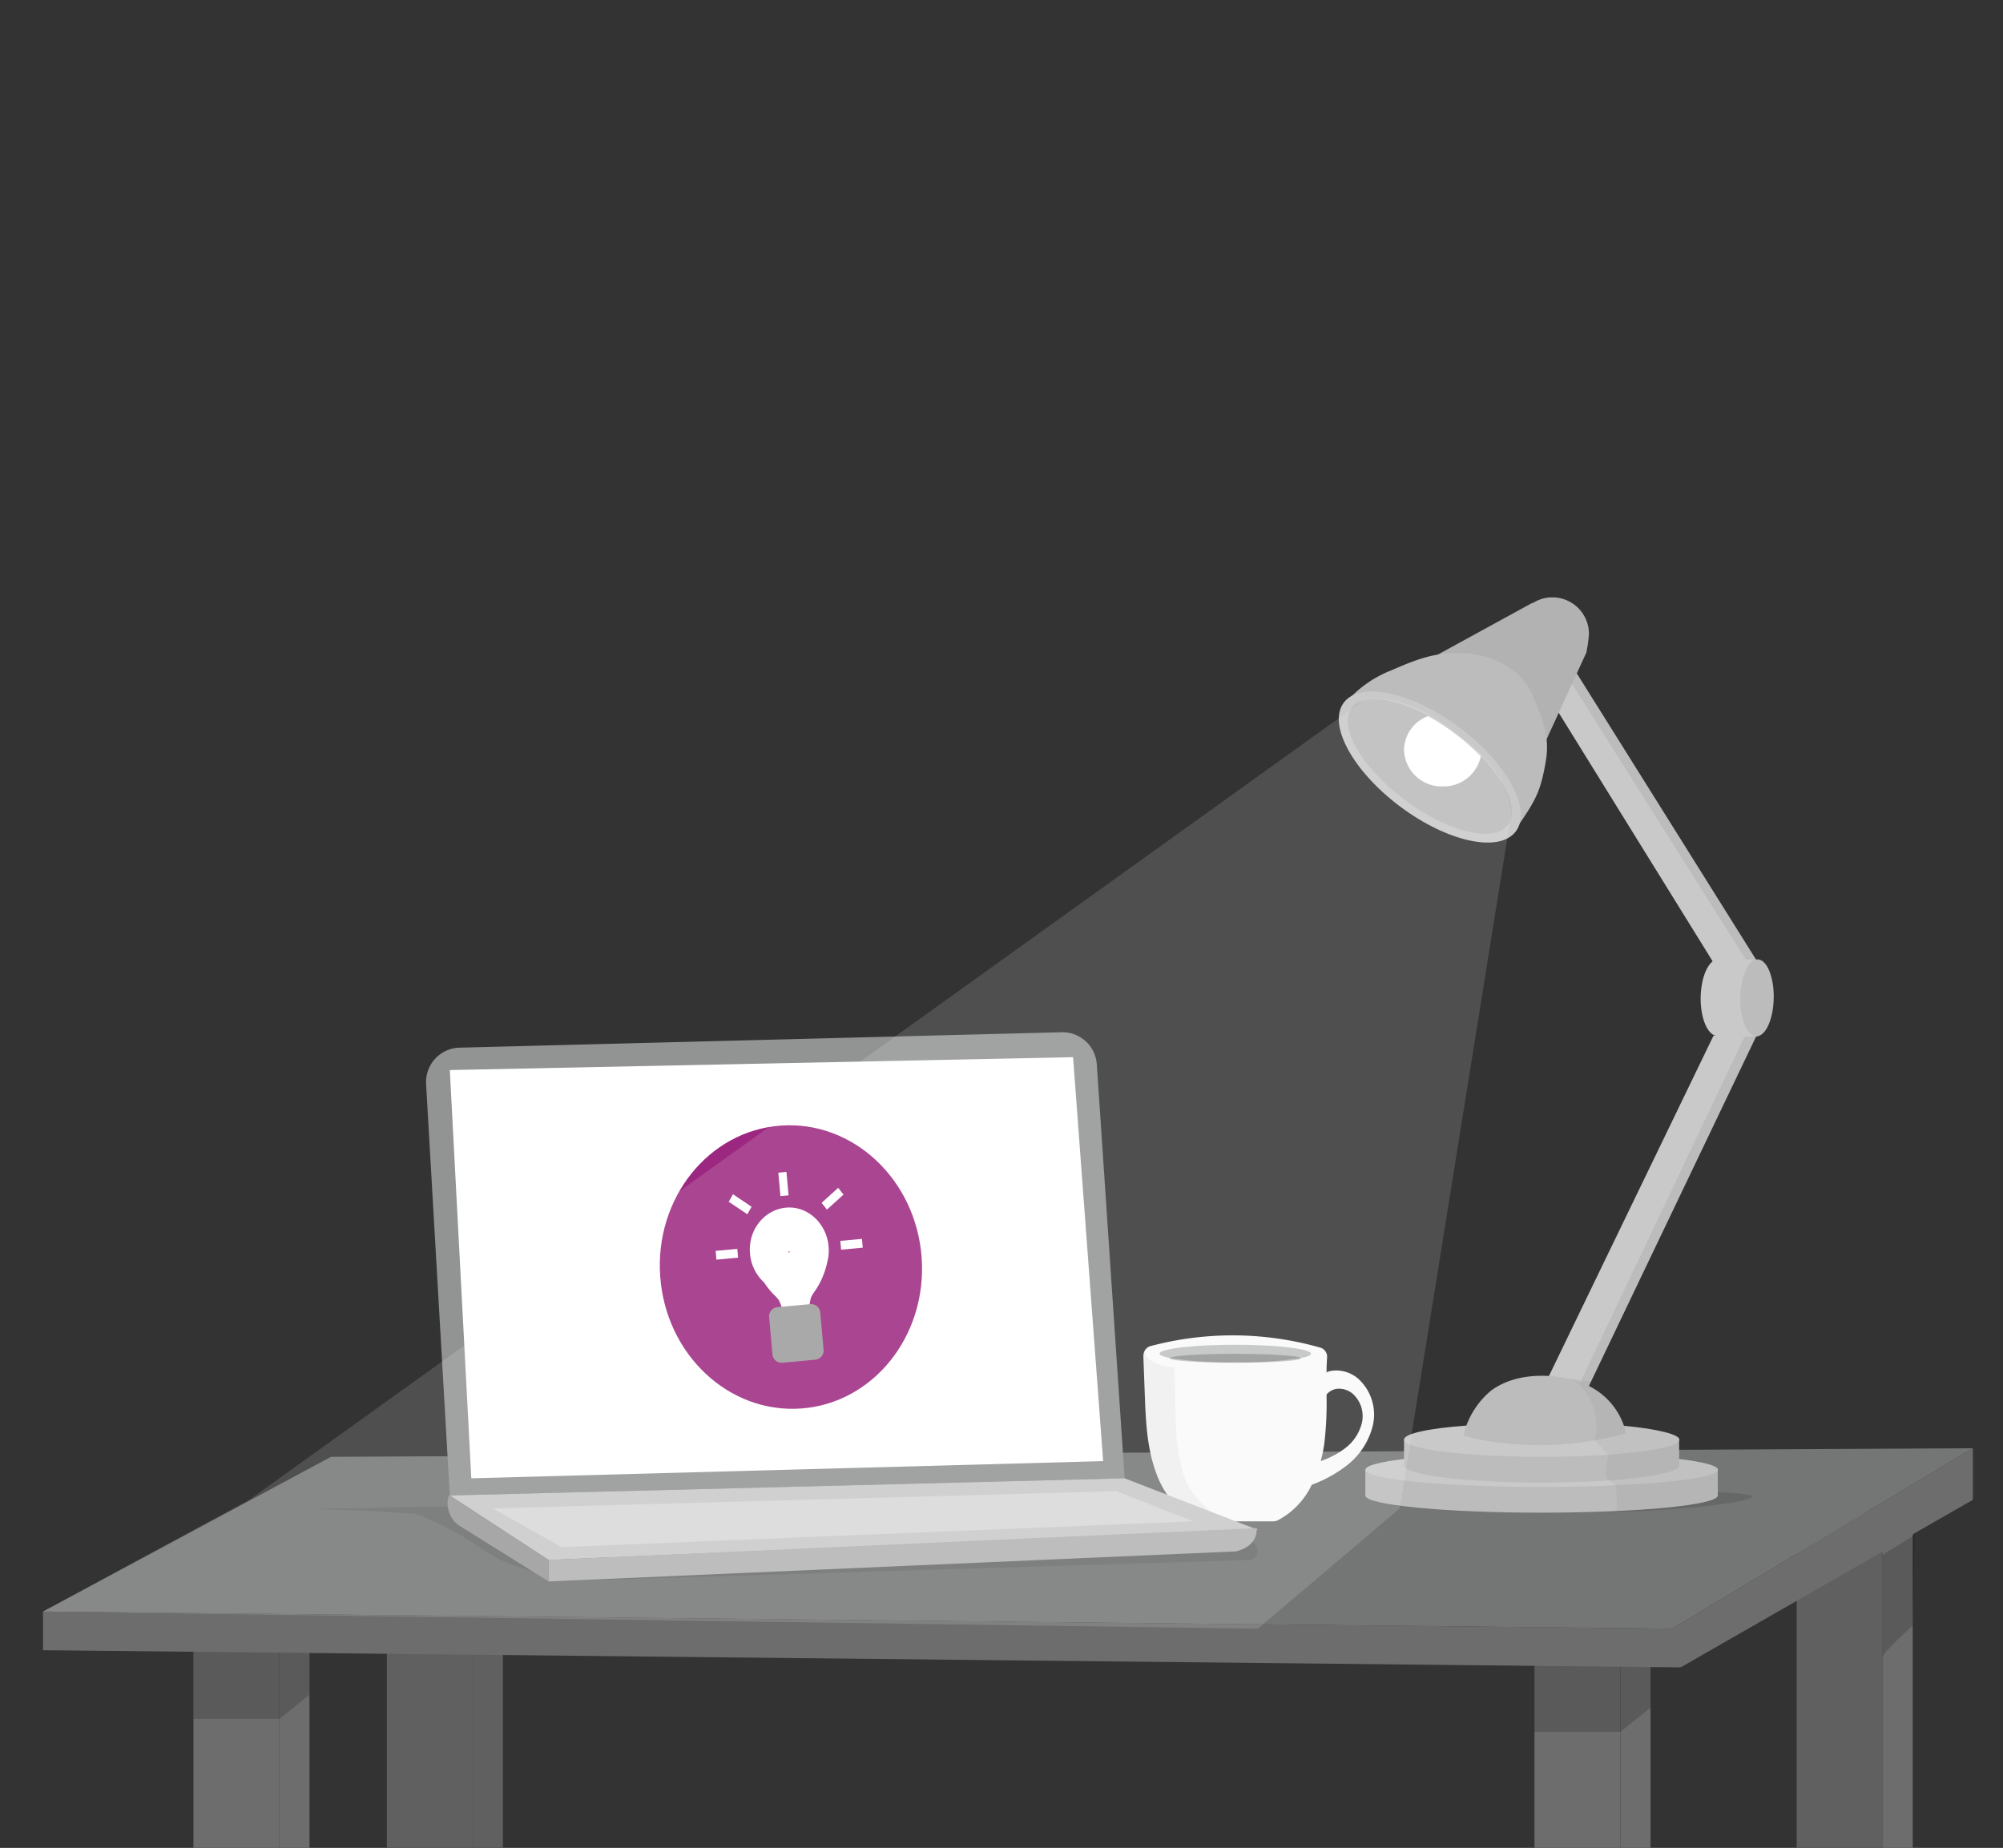 <svg id="Ebene_2" data-name="Ebene 2" xmlns="http://www.w3.org/2000/svg" viewBox="0 0 466 430"><rect x="0" y="0" width="466" height="430" fill="#333333" stroke="none"/><defs><style>.cls-1{fill:#6d6d6d;}.cls-2,.cls-7,.cls-8{fill:#0a0a0a;}.cls-2{opacity:0.18;}.cls-3{fill:#606060;}.cls-4{fill:#747575;}.cls-5{fill:#f9f9f9;}.cls-6{fill:#131414;opacity:0.25;}.cls-7{opacity:0.04;}.cls-8{opacity:0.1;}.cls-9{fill:#929393;}.cls-10{fill:#c9c9c9;}.cls-11,.cls-19{fill:#fff;}.cls-12{fill:#b2b2b2;}.cls-13{fill:#999;}.cls-14{fill:#bcbcbc;}.cls-15{fill:#0e0f0f;opacity:0.08;}.cls-16{fill:#9c2780;}.cls-17{fill:#9b9b9b;}.cls-18{fill:#d8d8d8;}.cls-19{opacity:0.14;}</style></defs><title>Zeichenfläche 1</title><rect class="cls-1" x="45" y="384" width="20" height="46"/><rect class="cls-1" x="65" y="384" width="7" height="46"/><path class="cls-2" d="M72,384v10.35L65,400H45V384.25l20-.19Z"/><rect class="cls-3" x="90" y="384" width="20" height="46"/><rect class="cls-3" x="110" y="384" width="7" height="46"/><rect class="cls-1" x="357" y="387" width="20" height="46"/><rect class="cls-1" x="377" y="387" width="7" height="46"/><path class="cls-2" d="M384,387v10.35L377,403H357V387.25l20-.19Z"/><polyline class="cls-3" points="438 352 438 430 418 430 418 352"/><polyline class="cls-1" points="445 352 445 430 438 430 438 352"/><path class="cls-2" d="M438,385.63c0-1.13,7-7.36,7-7.36l.47-21.11L438,361.82Z"/><polygon class="cls-4" points="77 339 459 337 389 379 10 375 77 339"/><polygon class="cls-1" points="10 375 10 384 391 388 391 379 10 375"/><polygon class="cls-1" points="459 337 459 349 391 388 389 379 459 337"/><path class="cls-5" d="M266,315.48v0l.33,8.84c.22,6.07.47,12.25,2.5,18a22.78,22.78,0,0,0,7,10.22,15.53,15.53,0,0,0,1.63,1.16,2.08,2.08,0,0,0,1.12.31h17.65a2.16,2.16,0,0,0,1-.23l.23-.11a18,18,0,0,0,7.68-8.09,26.76,26.76,0,0,0,2.13-5.59,32.85,32.85,0,0,0,.85-4.22,81.46,81.46,0,0,0,.5-11.16c0-1.74,0-3.48,0-5.22,0-1.19.06-2.38.13-3.56a2.2,2.2,0,0,0-1.57-2.24,74.38,74.38,0,0,0-39.5-.36,2.27,2.27,0,0,0-1.65,2.26Z"/><path class="cls-6" d="M305,315c0,.38-.85.73-2.35,1a88.86,88.86,0,0,1-15.26,1,89,89,0,0,1-15.27-1c-1.49-.31-2.35-.66-2.35-1,0-1.14,7.89-2.07,17.62-2.07S305,313.89,305,315Z"/><ellipse class="cls-6" cx="287.39" cy="316.07" rx="15.26" ry="1.04"/><path class="cls-5" d="M302.33,346.53c.92-.3,1.85-.62,2.76-1a30.12,30.12,0,0,0,7.86-4.23,16.87,16.87,0,0,0,6.46-9.67,11.28,11.28,0,0,0-3.4-10.79,7.82,7.82,0,0,0-6.07-1.88,5.85,5.85,0,0,0-1.36.38,5.65,5.65,0,0,0-3.37,3.63c1.32,4.24.37,8.75-.55,13.09q-.9,4.25-2.09,8.42C302.3,345.46,303.05,345.87,302.33,346.53Zm4.89-6.55-1,.34c.45-.42,0-.67.15-1.26.49-1.73.93-3.47,1.3-5.24.58-2.69,1.17-5.51.34-8.14a3.22,3.22,0,0,1,.54-1.08,3.81,3.81,0,0,1,2.41-1.42,4.91,4.91,0,0,1,3.78,1.17,7,7,0,0,1,2.11,6.72,10.51,10.51,0,0,1-4,6A19.89,19.89,0,0,1,307.22,340Z"/><path class="cls-7" d="M266,315.48v0l.33,8.84c.22,6.07.47,12.25,2.5,18a22.78,22.78,0,0,0,7,10.22,78.18,78.18,0,0,0,9.11,1.47c-3.27-2-7.91-6-9.27-10-2.78-8.05-2-16-2.45-25.84-1.91-.21-3.92-.44-5.47-1.57a3.22,3.22,0,0,1-1.42-2.35A2.12,2.12,0,0,0,266,315.48Z"/><path class="cls-8" d="M127.65,368l163-5a2.28,2.28,0,0,0,1.89-1.51,2.53,2.53,0,0,0-.6-2.11,4.57,4.57,0,0,0-1.86-1.25Z"/><path class="cls-8" d="M104.12,350.62q-9.93-.06-19.85.35c-3.39.14-6.89-.14-10.27.15,4.1.15,8.2.37,12.3.52,3.34.12,10,.69,10.18.54A69.19,69.19,0,0,1,110,359a60.8,60.8,0,0,0,6,3.76,43.49,43.49,0,0,0,5.22,2.05l6.18,2.12Z"/><path class="cls-9" d="M261.65,344l-6.48-96.35A8,8,0,0,0,247,240.2L106.9,243.79a8,8,0,0,0-7.77,8.45L104.65,348Z"/><polygon class="cls-10" points="261.65 344 292.65 356 127.65 363 104.65 348 261.65 344"/><polygon class="cls-11" points="109.65 344 256.65 340 249.65 246 104.65 249 109.65 344"/><path class="cls-12" d="M287.65,361c2.88-.82,4.81-2.42,4.74-5.41L127.65,363v5Z"/><path class="cls-13" d="M104.43,347.93a6.26,6.26,0,0,0,2.74,7.28L127.65,368v-5Z"/><path class="cls-8" d="M322.66,349.8s0,.09.12.13h0c1.13.64,9.76,1.38,21.26,1.8l2.41.08,1,0,2.9.07c6.41.16,13.38.2,20.26.08,1.89,0,3.72-.08,5.48-.14,20.07-.63,31.52-2.58,31.52-3.59,0-.43-3-.79-8-1l-.81,0c-5.65-.24-13.65-.36-22.87-.31-3.46,0-7.1.07-10.85.14-10.41.19-19.94.53-27.32,1C328.54,348.53,322.66,349.19,322.66,349.8Z"/><ellipse class="cls-14" cx="358.65" cy="348" rx="41" ry="4"/><rect class="cls-14" x="317.65" y="342" width="82" height="6"/><path class="cls-10" d="M317.65,342c0,1.2,5.37,2.27,13.89,3,7.22.62,16.72,1,27.11,1,6.12,0,11.92-.13,17.14-.37,3.64-.16,7-.37,10-.63,8.52-.73,13.89-1.8,13.89-3,0-.94-3.37-1.81-9-2.5-1.2-.15-2.51-.29-3.91-.41-3.19-.3-6.87-.54-10.9-.72l-1.88-.08c-4.73-.19-9.9-.29-15.31-.29-6.14,0-12,.13-17.19.37-4,.18-7.71.42-10.9.72-1.4.12-2.71.26-3.91.41C321,340.19,317.65,341.06,317.65,342Z"/><ellipse class="cls-14" cx="358.65" cy="341" rx="32" ry="4"/><rect class="cls-14" x="326.65" y="335" width="64" height="6"/><path class="cls-10" d="M326.65,335c0,1.2,4.19,2.27,10.84,3,1.24.14,2.57.26,4,.37,5,.4,10.86.63,17.19.63,5.63,0,10.92-.18,15.52-.5l1.67-.13c1.4-.11,2.73-.23,4-.37,6.65-.73,10.84-1.8,10.84-3s-5-2.48-12.84-3.21c-2-.18-4.1-.33-6.38-.45q-2.81-.16-5.87-.25h-.64l-1.71,0c-1.49,0-3,0-4.56,0l-3.53,0c-5.1.07-9.83.29-13.92.63C332.44,332.36,326.65,333.59,326.65,335Z"/><polygon class="cls-10" points="408.03 223.51 365.31 155.84 361.47 163.97 404.05 232.74 408.03 223.51"/><polygon class="cls-14" points="365.74 154.93 364.69 157.49 407.39 225.22 408.99 224.01 365.74 154.93"/><polygon class="cls-10" points="364.7 331.54 407.65 241 398.65 241 354.65 332 364.7 331.54"/><polygon class="cls-14" points="362.88 331.74 364.65 333 365.56 331.09 368.93 324.04 369.66 322.52 370.16 321.48 408.65 241 407.62 241.07 405.89 241.19 367.93 321.1 367.68 321.63 367.39 322.25 363.21 331.04 362.94 331.62 362.88 331.74"/><path class="cls-14" d="M340.57,334.13c1.27.33,2.54.62,3.83.87a73.29,73.29,0,0,0,26.58.15q.42-.06.84-.15c2.16-.4,4.3-.89,6.4-1.47a12.59,12.59,0,0,0-.41-1.74,16.17,16.17,0,0,0-8.15-9.27,5.6,5.6,0,0,0-.55-.27,17.59,17.59,0,0,0-3.16-1.18l-.54-.14a29,29,0,0,0-5.05-.74c-4.8-.29-9.71.63-13.47,3.41a19.3,19.3,0,0,0-5.69,8A9,9,0,0,0,340.57,334.13Z"/><ellipse class="cls-10" cx="399.7" cy="232.11" rx="8.95" ry="4.05" transform="translate(160.59 627.66) rotate(-88.99)"/><rect class="cls-10" x="395.41" y="227.46" width="17.89" height="9.41" transform="translate(165.11 632.37) rotate(-88.99)"/><ellipse class="cls-14" cx="408.76" cy="232.19" rx="8.95" ry="3.89" transform="translate(169.41 636.8) rotate(-88.99)"/><path class="cls-12" d="M334,152.6l25,22.21.06-1.14,10-21.8a30.73,30.73,0,0,0,.61-4.37,8.51,8.51,0,0,0-8.5-8.5,8.41,8.41,0,0,0-4.57,1.34l-.07-.07Z"/><path class="cls-14" d="M312.65,164a27,27,0,0,1,11-8c6.15-2.66,10.31-4.32,17-4s13.52,3.78,16,10c2,5,4,9,3,15-1.23,7.4-2.47,9.28-6.68,15.49C339.15,184.06,324.82,174.69,312.65,164Z"/><ellipse class="cls-10" cx="332.65" cy="178.5" rx="11.5" ry="25" transform="translate(-9.55 337.92) rotate(-53.2)"/><path class="cls-15" d="M326.81,186.12c10,7.51,20.77,10.12,24,5.84,2.48-3.31-.26-9.77-6.26-16a50.65,50.65,0,0,0-6.1-5.36,50.08,50.08,0,0,0-6.18-4c-7.94-4.32-15.24-5.27-17.79-1.87C311.24,169.06,316.78,178.61,326.81,186.12Z"/><path class="cls-11" d="M326.65,174.5a8.76,8.76,0,0,0,9,8.5,8.88,8.88,0,0,0,8.87-7,50.65,50.65,0,0,0-6.1-5.36,50.08,50.08,0,0,0-6.18-4A8.5,8.5,0,0,0,326.65,174.5Z"/><path class="cls-7" d="M365.34,320.67l.61.4a11.58,11.58,0,0,1,1.44,1.18,11.08,11.08,0,0,1,1.13,1.24c.15.18.28.36.41.55a13.44,13.44,0,0,1,2.5,7.3A11.32,11.32,0,0,1,371,335a.83.83,0,0,1,0,.15v0c.79.75,1.44,1.51,2.14,2.26.27.29.54.58.84.86l.26.26c-.17.8-.35,1.62-.48,2.45-.05.33-.09.67-.12,1a10.27,10.27,0,0,0,0,1.92l.49.38.27.19c.47.33.92.62,1.42,1,0,0,0,.08,0,.12.08.42.14.84.18,1.27s.08.73.1,1.1a23.94,23.94,0,0,1,0,3.17,3.23,3.23,0,0,0,0,.44,1.87,1.87,0,0,0,0,.25c20.07-.63,31.52-2.58,31.52-3.59,0-.43-3-.79-8-1V342c0-.94-3.37-1.81-9-2.5V335c0-1.31-5-2.48-12.84-3.21a16.17,16.17,0,0,0-8.15-9.27l.5-1-.63-.11c-.53-.1-1.07-.19-1.6-.27Z"/><ellipse class="cls-16" cx="184.03" cy="294.83" rx="30.49" ry="33" transform="translate(-20.53 13.85) rotate(-4.08)"/><path class="cls-11" d="M174.49,291.71a10.25,10.25,0,0,0,3.29,6.73,18.75,18.75,0,0,0,2.26,2.82,8.68,8.68,0,0,1,1.15,1.27,8,8,0,0,1,.94,4.18l3.19-.48,3.22-.11a8,8,0,0,1,.18-4.28,8.72,8.72,0,0,1,.91-1.46,19.17,19.17,0,0,0,2.84-6.68v-.05a10.13,10.13,0,0,0,.3-3.62c-.48-5.47-5-9.52-10-9S174,286.24,174.49,291.71Zm9.5-.42-.62.17,0-.22Z"/><polygon class="cls-11" points="181.57 278.33 183.46 278.16 182.97 272.7 181.08 272.88 181.57 278.33"/><polygon class="cls-11" points="171.72 292.65 171.53 290.61 166.49 291.07 166.67 293.12 171.72 292.65"/><polygon class="cls-11" points="200.72 290.33 200.54 288.28 195.5 288.75 195.68 290.8 200.72 290.33"/><polygon class="cls-11" points="196.24 277.98 195.01 276.4 191.15 279.9 192.38 281.48 196.24 277.98"/><polygon class="cls-11" points="170.53 277.9 169.54 279.65 173.87 282.55 174.86 280.81 170.53 277.9"/><path class="cls-17" d="M182,317.11l7.69-.71a2.15,2.15,0,0,0,1.92-2.34l-.77-8.59a2.12,2.12,0,0,0-2.3-2l-7.68.7a2.14,2.14,0,0,0-1.92,2.34l.76,8.6A2.14,2.14,0,0,0,182,317.11Z"/><polygon class="cls-18" points="277.65 354 259.65 347 114.65 351 130.65 360 277.65 354"/><path class="cls-19" d="M58,349,10,375l282.65,4,33-28,26-162c-2-10-6.76-13.83-15-20-8.51-6.36-15.64-6.95-18.92-6.26A3.08,3.08,0,0,0,316,163.8l-3.47,2.58Z"/></svg>